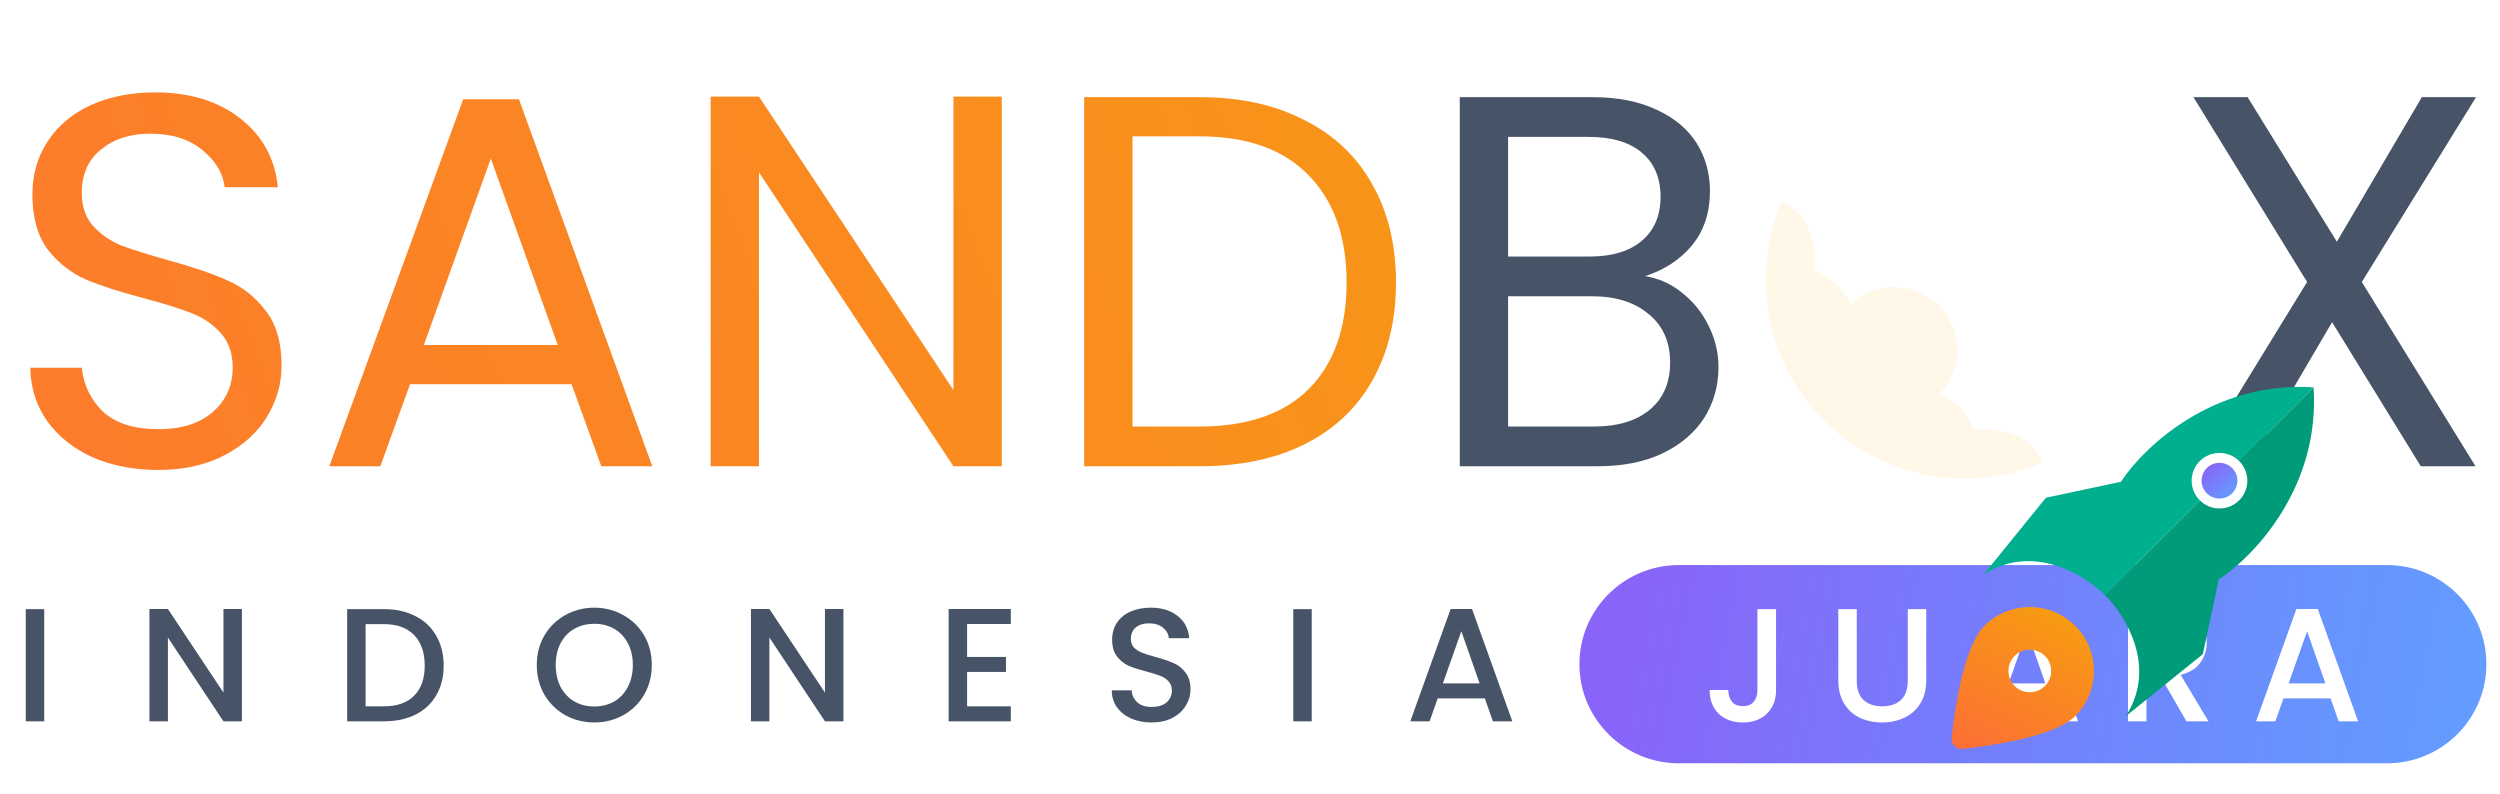 <svg width="126" height="40" viewBox="0 0 126 40" fill="none" xmlns="http://www.w3.org/2000/svg">
<g clip-path="url(#clip0_1_7920)">
<path d="M7.979 23.686C6.747 23.686 5.64 23.472 4.659 23.045C3.695 22.6 2.936 21.995 2.383 21.23C1.83 20.447 1.544 19.549 1.526 18.535H4.123C4.212 19.407 4.569 20.145 5.194 20.75C5.837 21.337 6.765 21.631 7.979 21.631C9.139 21.631 10.049 21.346 10.71 20.776C11.388 20.189 11.727 19.442 11.727 18.535C11.727 17.823 11.531 17.245 11.138 16.8C10.745 16.355 10.254 16.017 9.665 15.786C9.076 15.555 8.282 15.305 7.282 15.039C6.051 14.718 5.06 14.398 4.311 14.078C3.579 13.758 2.945 13.259 2.41 12.583C1.892 11.889 1.633 10.964 1.633 9.808C1.633 8.793 1.892 7.895 2.41 7.112C2.927 6.329 3.65 5.724 4.578 5.297C5.524 4.87 6.604 4.657 7.818 4.657C9.567 4.657 10.995 5.093 12.102 5.964C13.226 6.836 13.86 7.993 14.003 9.434H11.325C11.236 8.722 10.861 8.1 10.201 7.566C9.54 7.014 8.666 6.738 7.577 6.738C6.56 6.738 5.73 7.005 5.087 7.539C4.444 8.055 4.123 8.785 4.123 9.728C4.123 10.404 4.311 10.955 4.685 11.382C5.078 11.809 5.551 12.138 6.104 12.37C6.676 12.583 7.47 12.832 8.487 13.117C9.719 13.455 10.71 13.793 11.459 14.131C12.209 14.451 12.851 14.958 13.387 15.652C13.922 16.328 14.19 17.254 14.19 18.428C14.19 19.335 13.949 20.189 13.467 20.99C12.985 21.791 12.271 22.44 11.325 22.938C10.379 23.436 9.264 23.686 7.979 23.686ZM28.806 19.362H20.667L19.168 23.499H16.598L23.345 5.004H26.156L32.876 23.499H30.306L28.806 19.362ZM28.11 17.387L24.737 7.993L21.363 17.387H28.11ZM50.489 23.499H48.052L38.253 8.687V23.499H35.816V4.87H38.253L48.052 19.656V4.87H50.489V23.499ZM60.452 4.897C62.486 4.897 64.245 5.279 65.726 6.045C67.225 6.792 68.368 7.868 69.153 9.274C69.956 10.679 70.358 12.334 70.358 14.238C70.358 16.142 69.956 17.796 69.153 19.202C68.368 20.59 67.225 21.657 65.726 22.404C64.245 23.134 62.486 23.499 60.452 23.499H54.642V4.897H60.452ZM60.452 21.497C62.861 21.497 64.7 20.866 65.967 19.602C67.234 18.321 67.868 16.533 67.868 14.238C67.868 11.925 67.225 10.119 65.94 8.82C64.673 7.521 62.843 6.872 60.452 6.872H57.078V21.497H60.452Z" fill="url(#paint0_linear_1_7920)"/>
<path d="M82.916 13.918C83.594 14.024 84.21 14.3 84.763 14.745C85.334 15.19 85.781 15.741 86.102 16.4C86.441 17.058 86.611 17.761 86.611 18.508C86.611 19.451 86.37 20.305 85.888 21.07C85.406 21.817 84.701 22.413 83.773 22.858C82.862 23.285 81.782 23.499 80.533 23.499H73.572V4.897H80.265C81.532 4.897 82.612 5.11 83.505 5.537C84.397 5.947 85.067 6.507 85.513 7.219C85.959 7.931 86.182 8.731 86.182 9.621C86.182 10.724 85.879 11.64 85.272 12.37C84.683 13.081 83.897 13.597 82.916 13.918ZM76.008 12.93H80.105C81.247 12.93 82.13 12.663 82.755 12.13C83.38 11.596 83.692 10.857 83.692 9.914C83.692 8.971 83.38 8.233 82.755 7.699C82.13 7.165 81.229 6.899 80.051 6.899H76.008V12.93ZM80.319 21.497C81.532 21.497 82.478 21.212 83.157 20.643C83.835 20.074 84.174 19.282 84.174 18.268C84.174 17.236 83.817 16.426 83.103 15.839C82.389 15.234 81.434 14.932 80.238 14.932H76.008V21.497H80.319ZM119.036 14.211L124.766 23.499H122.008L117.537 16.239L113.28 23.499H110.575L116.278 14.211L110.549 4.897H113.28L117.778 12.183L122.061 4.897H124.792L119.036 14.211Z" fill="#475467"/>
<path d="M2.228 30.7V36.355H1.298V30.7H2.228ZM12.192 36.355H11.262L8.462 32.132V36.355H7.532V30.692H8.462L11.262 34.906V30.692H12.192V36.355ZM19.349 30.7C19.953 30.7 20.481 30.816 20.932 31.05C21.389 31.277 21.74 31.608 21.985 32.042C22.236 32.471 22.361 32.972 22.361 33.547C22.361 34.123 22.236 34.622 21.985 35.045C21.74 35.468 21.389 35.793 20.932 36.021C20.481 36.243 19.953 36.355 19.349 36.355H17.496V30.7H19.349ZM19.349 35.598C20.013 35.598 20.521 35.419 20.875 35.061C21.229 34.703 21.406 34.199 21.406 33.547C21.406 32.891 21.229 32.379 20.875 32.01C20.521 31.641 20.013 31.456 19.349 31.456H18.426V35.598H19.349ZM29.952 36.412C29.424 36.412 28.937 36.29 28.491 36.045C28.05 35.796 27.699 35.452 27.438 35.012C27.182 34.567 27.054 34.068 27.054 33.515C27.054 32.962 27.182 32.465 27.438 32.026C27.699 31.587 28.05 31.245 28.491 31.001C28.937 30.751 29.424 30.627 29.952 30.627C30.485 30.627 30.972 30.751 31.413 31.001C31.859 31.245 32.21 31.587 32.466 32.026C32.722 32.465 32.85 32.962 32.85 33.515C32.85 34.068 32.722 34.567 32.466 35.012C32.21 35.452 31.859 35.796 31.413 36.045C30.972 36.29 30.485 36.412 29.952 36.412ZM29.952 35.606C30.328 35.606 30.662 35.522 30.956 35.354C31.25 35.18 31.478 34.936 31.642 34.622C31.81 34.302 31.895 33.933 31.895 33.515C31.895 33.097 31.81 32.731 31.642 32.416C31.478 32.102 31.25 31.86 30.956 31.692C30.662 31.524 30.328 31.44 29.952 31.44C29.576 31.44 29.242 31.524 28.948 31.692C28.654 31.86 28.423 32.102 28.254 32.416C28.091 32.731 28.009 33.097 28.009 33.515C28.009 33.933 28.091 34.302 28.254 34.622C28.423 34.936 28.654 35.18 28.948 35.354C29.242 35.522 29.576 35.606 29.952 35.606ZM42.508 36.355H41.577L38.777 32.132V36.355H37.847V30.692H38.777L41.577 34.906V30.692H42.508V36.355ZM48.742 31.448V33.108H50.701V33.865H48.742V35.598H50.946V36.355H47.811V30.692H50.946V31.448H48.742ZM58.042 36.412C57.661 36.412 57.319 36.347 57.014 36.216C56.709 36.081 56.47 35.891 56.295 35.647C56.121 35.403 56.034 35.118 56.034 34.792H57.03C57.052 35.037 57.147 35.237 57.316 35.395C57.49 35.552 57.732 35.63 58.042 35.63C58.364 35.63 58.614 35.555 58.793 35.403C58.973 35.245 59.063 35.045 59.063 34.801C59.063 34.611 59.005 34.456 58.891 34.337C58.782 34.217 58.644 34.125 58.475 34.06C58.312 33.995 58.083 33.924 57.789 33.849C57.419 33.751 57.117 33.653 56.883 33.556C56.655 33.453 56.459 33.295 56.295 33.084C56.132 32.872 56.051 32.59 56.051 32.237C56.051 31.912 56.132 31.627 56.295 31.383C56.459 31.139 56.687 30.952 56.981 30.822C57.275 30.692 57.615 30.627 58.001 30.627C58.551 30.627 59 30.765 59.348 31.041C59.702 31.313 59.898 31.687 59.936 32.164H58.907C58.891 31.958 58.793 31.782 58.614 31.635C58.434 31.489 58.197 31.416 57.904 31.416C57.637 31.416 57.419 31.483 57.251 31.619C57.082 31.755 56.997 31.95 56.997 32.205C56.997 32.379 57.049 32.522 57.153 32.636C57.262 32.745 57.397 32.831 57.561 32.897C57.724 32.962 57.947 33.032 58.23 33.108C58.605 33.211 58.91 33.314 59.144 33.417C59.384 33.52 59.585 33.68 59.748 33.897C59.917 34.109 60.001 34.394 60.001 34.752C60.001 35.039 59.923 35.311 59.765 35.565C59.612 35.82 59.386 36.027 59.087 36.184C58.793 36.336 58.445 36.412 58.042 36.412ZM66.111 30.7V36.355H65.181V30.7H66.111ZM74.835 35.199H72.459L72.051 36.355H71.08L73.112 30.692H74.19L76.222 36.355H75.243L74.835 35.199ZM74.573 34.443L73.651 31.814L72.721 34.443H74.573Z" fill="#475467"/>
<path d="M120.302 28.479H84.615C81.847 28.479 79.603 30.715 79.603 33.474C79.603 36.234 81.847 38.47 84.615 38.47H120.302C123.07 38.47 125.314 36.234 125.314 33.474C125.314 30.715 123.07 28.479 120.302 28.479Z" fill="url(#paint1_linear_1_7920)"/>
<path d="M89.513 30.7V34.776C89.513 35.281 89.357 35.679 89.047 35.972C88.743 36.265 88.34 36.412 87.839 36.412C87.339 36.412 86.933 36.265 86.623 35.972C86.318 35.679 86.166 35.281 86.166 34.776H87.105C87.11 35.026 87.172 35.224 87.292 35.37C87.417 35.517 87.6 35.59 87.839 35.59C88.079 35.59 88.261 35.517 88.386 35.37C88.511 35.218 88.574 35.02 88.574 34.776V30.7H89.513ZM93.581 30.7V34.304C93.581 34.733 93.693 35.056 93.916 35.273C94.144 35.49 94.46 35.598 94.863 35.598C95.271 35.598 95.587 35.49 95.81 35.273C96.038 35.056 96.152 34.733 96.152 34.304V30.7H97.083V34.288C97.083 34.749 96.982 35.14 96.781 35.46C96.58 35.78 96.31 36.019 95.973 36.176C95.635 36.333 95.263 36.412 94.855 36.412C94.446 36.412 94.074 36.333 93.736 36.176C93.404 36.019 93.14 35.78 92.944 35.46C92.749 35.14 92.651 34.749 92.651 34.288V30.7H93.581ZM103.347 35.199H100.972L100.564 36.355H99.593L101.625 30.692H102.702L104.735 36.355H103.755L103.347 35.199ZM103.086 34.443L102.164 31.814L101.233 34.443H103.086ZM110.198 36.355L108.892 34.093H108.182V36.355H107.251V30.7H109.21C109.646 30.7 110.013 30.776 110.312 30.928C110.617 31.079 110.843 31.283 110.99 31.538C111.142 31.793 111.219 32.078 111.219 32.392C111.219 32.761 111.109 33.097 110.892 33.401C110.68 33.7 110.35 33.903 109.904 34.011L111.308 36.355H110.198ZM108.182 33.352H109.21C109.559 33.352 109.82 33.266 109.994 33.092C110.174 32.919 110.263 32.685 110.263 32.392C110.263 32.099 110.176 31.872 110.002 31.709C109.828 31.541 109.564 31.456 109.21 31.456H108.182V33.352ZM117.462 35.199H115.086L114.678 36.355H113.707L115.739 30.692H116.817L118.849 36.355H117.87L117.462 35.199ZM117.2 34.443L116.278 31.814L115.348 34.443H117.2Z" fill="white"/>
<g filter="url(#filter0_d_1_7920)">
<path d="M91.863 7.078C87.941 10.987 87.941 17.325 91.863 21.234C95.784 25.143 102.143 25.143 106.064 21.234C109.986 17.325 109.986 10.987 106.064 7.078C102.143 3.169 95.784 3.169 91.863 7.078Z" fill="#FFE6AB"/>
</g>
<g filter="url(#filter1_d_1_7920)">
<path d="M98.091 15.002L108.604 4.523C103.535 4.184 100.022 7.553 98.898 9.28L95.114 10.085L91.968 13.964C94.459 12.345 97.088 13.981 98.091 15.002Z" fill="#00AF8D"/>
<path d="M98.091 15.002L108.604 4.522C108.944 9.575 105.563 13.077 103.831 14.197L103.023 17.969L99.132 21.105C100.757 18.622 99.115 16.002 98.091 15.002Z" fill="#009B79"/>
<path d="M103.047 10.04C103.497 10.489 104.228 10.489 104.678 10.04C105.128 9.591 105.128 8.863 104.678 8.414C104.228 7.965 103.497 7.965 103.047 8.414C102.597 8.863 102.597 9.591 103.047 10.04Z" fill="url(#paint2_linear_1_7920)" stroke="white" stroke-width="0.5"/>
</g>
<path fill-rule="evenodd" clip-rule="evenodd" d="M89.044 15.173C89.576 20.203 93.844 24.122 99.031 24.122C100.431 24.122 101.764 23.836 102.975 23.32C102.598 22.441 101.605 21.454 99.465 21.671C99.383 21.299 98.929 20.41 97.768 19.825C98.441 19.131 99.372 17.277 97.729 15.396L97.73 15.394C95.839 13.741 93.972 14.672 93.275 15.344C92.688 14.187 91.795 13.734 91.423 13.653C91.638 11.544 90.673 10.553 89.799 10.167C89.277 11.377 88.989 12.711 88.989 14.112C88.989 14.47 89.007 14.823 89.044 15.171L93.488 19.6L93.487 19.601L89.044 15.173Z" fill="#FFF8E9"/>
<g filter="url(#filter2_d_1_7920)">
<path d="M90.362 22.181C90.505 20.8 90.976 17.576 92.016 16.538C93.279 15.28 95.325 15.28 96.588 16.538C97.849 17.795 97.85 19.836 96.587 21.095C95.546 22.132 92.301 22.59 90.926 22.744C90.597 22.779 90.326 22.509 90.362 22.181ZM93.539 19.576C93.96 19.995 94.643 19.995 95.063 19.576C95.484 19.157 95.484 18.476 95.064 18.057C94.643 17.638 93.96 17.638 93.54 18.057C93.12 18.476 93.12 19.157 93.539 19.576Z" fill="url(#paint3_linear_1_7920)"/>
</g>
</g>
<defs>
<filter id="filter0_d_1_7920" x="-26.078" y="-35.854" width="200.084" height="200.02" filterUnits="userSpaceOnUse" color-interpolation-filters="sRGB">
<feFlood flood-opacity="0" result="BackgroundImageFix"/>
<feColorMatrix in="SourceAlpha" type="matrix" values="0 0 0 0 0 0 0 0 0 0 0 0 0 0 0 0 0 0 127 0" result="hardAlpha"/>
<feOffset dx="-25" dy="50"/>
<feGaussianBlur stdDeviation="45"/>
<feComposite in2="hardAlpha" operator="out"/>
<feColorMatrix type="matrix" values="0 0 0 0 0 0 0 0 0 0 0 0 0 0 0 0 0 0 0.25 0"/>
<feBlend mode="normal" in2="BackgroundImageFix" result="effect1_dropShadow_1_7920"/>
<feBlend mode="normal" in="SourceGraphic" in2="effect1_dropShadow_1_7920" result="shape"/>
</filter>
<filter id="filter1_d_1_7920" x="51.968" y="-28.501" width="112.66" height="112.606" filterUnits="userSpaceOnUse" color-interpolation-filters="sRGB">
<feFlood flood-opacity="0" result="BackgroundImageFix"/>
<feColorMatrix in="SourceAlpha" type="matrix" values="0 0 0 0 0 0 0 0 0 0 0 0 0 0 0 0 0 0 127 0" result="hardAlpha"/>
<feOffset dx="8" dy="15"/>
<feGaussianBlur stdDeviation="24"/>
<feComposite in2="hardAlpha" operator="out"/>
<feColorMatrix type="matrix" values="0 0 0 0 0 0 0 0 0 0 0 0 0 0 0 0 0 0 0.3 0"/>
<feBlend mode="normal" in2="BackgroundImageFix" result="effect1_dropShadow_1_7920"/>
<feBlend mode="normal" in="SourceGraphic" in2="effect1_dropShadow_1_7920" result="shape"/>
</filter>
<filter id="filter2_d_1_7920" x="50.359" y="-17.406" width="103.175" height="103.153" filterUnits="userSpaceOnUse" color-interpolation-filters="sRGB">
<feFlood flood-opacity="0" result="BackgroundImageFix"/>
<feColorMatrix in="SourceAlpha" type="matrix" values="0 0 0 0 0 0 0 0 0 0 0 0 0 0 0 0 0 0 127 0" result="hardAlpha"/>
<feOffset dx="8" dy="15"/>
<feGaussianBlur stdDeviation="24"/>
<feComposite in2="hardAlpha" operator="out"/>
<feColorMatrix type="matrix" values="0 0 0 0 0 0 0 0 0 0 0 0 0 0 0 0 0 0 0.3 0"/>
<feBlend mode="normal" in2="BackgroundImageFix" result="effect1_dropShadow_1_7920"/>
<feBlend mode="normal" in="SourceGraphic" in2="effect1_dropShadow_1_7920" result="shape"/>
</filter>
<linearGradient id="paint0_linear_1_7920" x1="-11.82" y1="19.198" x2="63.682" y2="-8.143" gradientUnits="userSpaceOnUse">
<stop stop-color="#FD772F"/>
<stop offset="1" stop-color="#F89418"/>
</linearGradient>
<linearGradient id="paint1_linear_1_7920" x1="81.644" y1="29.357" x2="127.948" y2="38.527" gradientUnits="userSpaceOnUse">
<stop stop-color="#8A63F8"/>
<stop offset="1" stop-color="#2E81FF" stop-opacity="0.75"/>
</linearGradient>
<linearGradient id="paint2_linear_1_7920" x1="103.267" y1="8.511" x2="104.456" y2="9.903" gradientUnits="userSpaceOnUse">
<stop stop-color="#8865F8"/>
<stop offset="1" stop-color="#659AFE"/>
</linearGradient>
<linearGradient id="paint3_linear_1_7920" x1="94.897" y1="15.658" x2="90.18" y2="25.058" gradientUnits="userSpaceOnUse">
<stop stop-color="#F79A12"/>
<stop offset="1" stop-color="#FF6240"/>
</linearGradient>
<clipPath id="clip0_1_7920">
<rect width="126" height="40" fill="white"/>
</clipPath>
</defs>
</svg>

